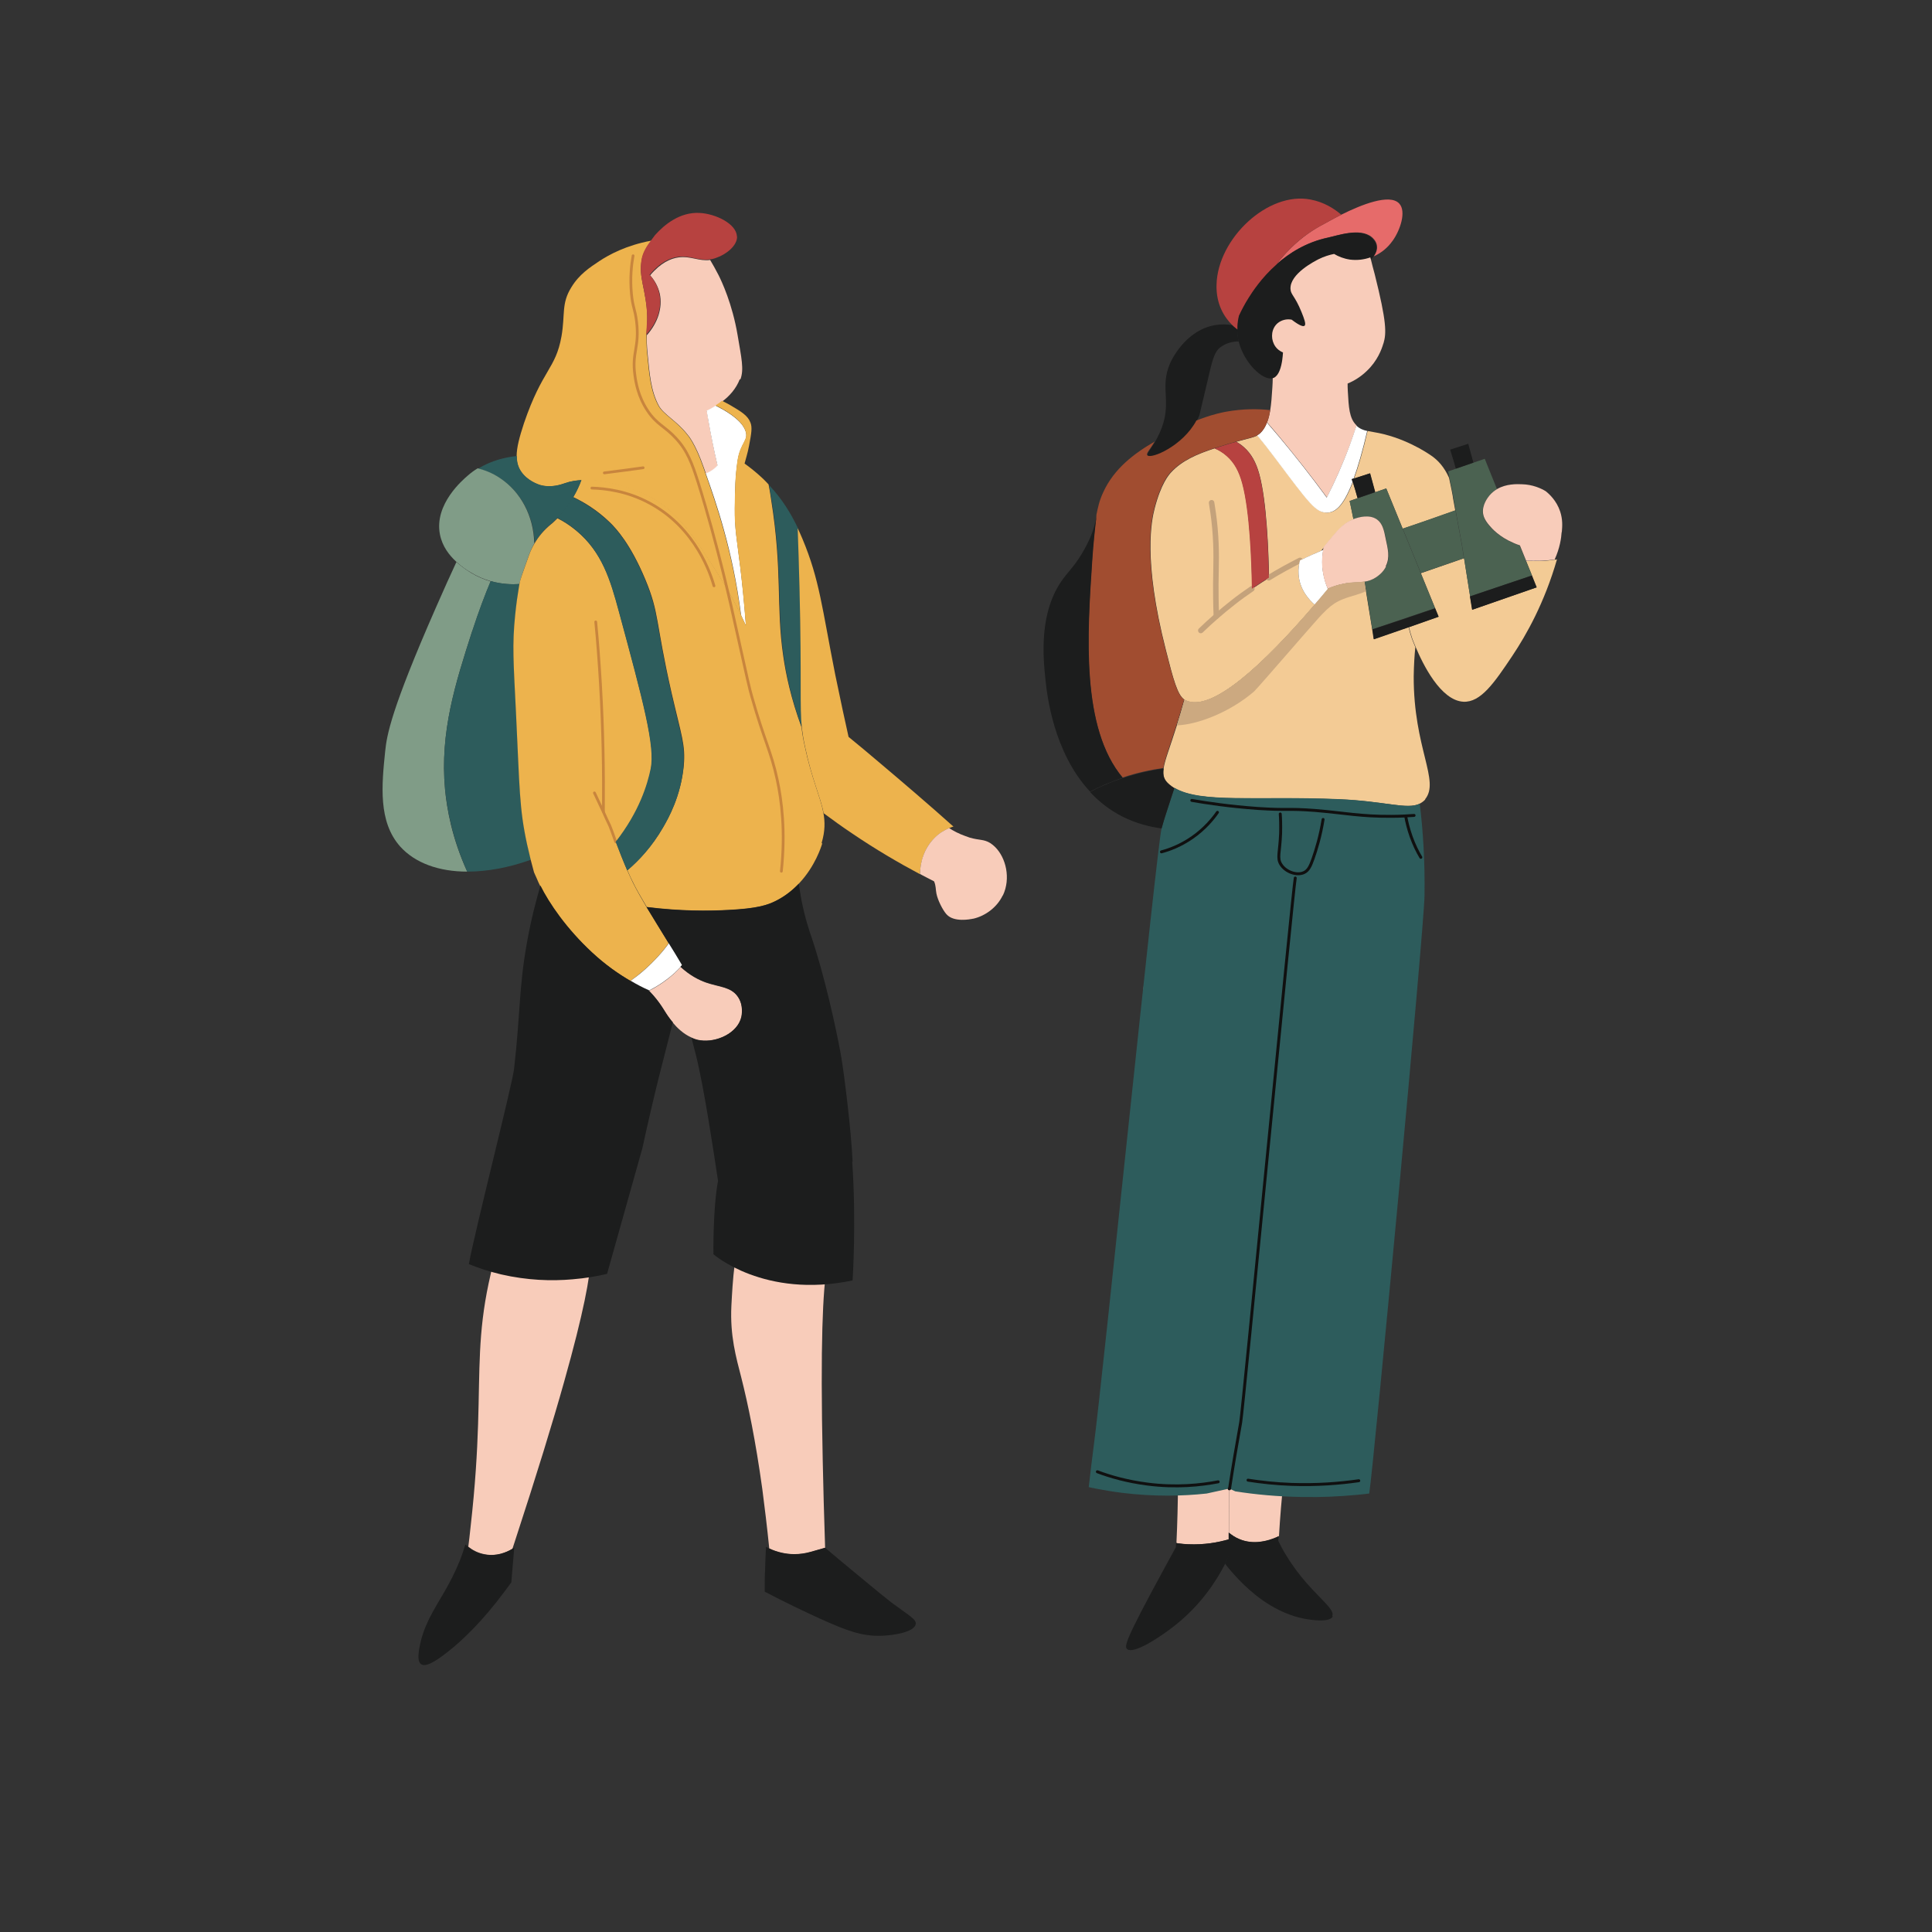 <?xml version="1.0" encoding="UTF-8"?>
<svg id="_レイヤー_2" data-name="レイヤー 2" xmlns="http://www.w3.org/2000/svg" viewBox="0 0 105.53 105.53">
  <rect x="0" y="0" width="105.53" height="105.53" fill="#333333" stroke="none"/>
  <defs>
    <style>
      .cls-1 {
        stroke-width: .16px;
      }

      .cls-1, .cls-2, .cls-3, .cls-4, .cls-5 {
        fill: none;
      }

      .cls-1, .cls-3 {
        stroke: #101010;
      }

      .cls-1, .cls-3, .cls-4, .cls-5 {
        stroke-linecap: round;
        stroke-linejoin: round;
      }

      .cls-6 {
        fill: #b74240;
      }

      .cls-7 {
        fill: #f3cb95;
      }

      .cls-8 {
        fill: #cca980;
      }

      .cls-9 {
        fill: #a14d30;
      }

      .cls-10 {
        fill: #fff;
      }

      .cls-11 {
        fill: #4b6251;
      }

      .cls-3 {
        stroke-width: .15px;
      }

      .cls-12 {
        fill: #809c87;
      }

      .cls-13 {
        fill: #edb34d;
      }

      .cls-4 {
        stroke: #c4a27b;
        stroke-width: .3px;
      }

      .cls-14 {
        fill: #e66b6a;
      }

      .cls-15 {
        fill: #f8ccba;
      }

      .cls-5 {
        stroke: #c8853d;
        stroke-width: .15px;
      }

      .cls-16 {
        fill: #2d5c5c;
      }

      .cls-17 {
        fill: #1c1d1d;
      }
    </style>
  </defs>
  <g id="_レイヤー_1-2" data-name="レイヤー 1">
    <g>
      <g>
        <g>
          <path class="cls-15" d="M45.56,66.23s0,.08-.01.12c-.17,1.59-.37,2.77-.38,2.84-.22,1.26-.37,4.12-.23,10.61.03,1.41.07,2.98.13,4.75,0,0,0,0,0,0l-.81.23c-.29.08-.58.12-.87.12-.47,0-.94-.1-1.37-.31-.12-1.18-.25-2.26-.38-3.25-.37-2.67-.78-4.64-1.15-6.1-.28-1.09-.62-2.27-.54-3.91.07-1.31.16-3.2.77-4.75,0-.02.02-.05.03-.07.09-.22.21-.59.2-1.08-.02-.74-.36-1.12-.61-1.76-.1-.25-.18-.56-.23-.94.61.04,1.29.05,2.03-.02,1.38-.13,2.56-.46,3.48-.82.04.36.1,2.77-.06,4.34Z"/>
          <path class="cls-15" d="M33.19,63.02c-.17.54-.37,1.28-.54,2.16-.36,1.83-.38,3.24-.38,3.53-.03,1-.38,2.95-1.46,6.78-.62,2.21-1.49,5.04-2.68,8.68-.05.14-.09.29-.14.43-.32.19-.86.42-1.5.3-.4-.07-.71-.25-.91-.42.04-.3.08-.65.12-1.04.53-4.65.4-7.2.52-9.6.06-1.2.18-2.37.47-3.74.13-.59.44-1.95.92-4.22.1-.5.25-1.18.46-2.15.1-.46.2-.89.28-1.26.3.1.61.19.94.26,1.44.34,2.77.37,3.89.27Z"/>
          <path class="cls-15" d="M40.41,20.71c-.2.52-.57.93-.96,1.22-.12.09-.24.17-.35.25-.17.11-.34.2-.49.27.02.16.06.32.08.48.15.86.32,1.7.51,2.51-.06.06-.13.13-.2.19-.15.12-.3.19-.44.25-.04-.11-.08-.22-.11-.32-.48-1.38-.88-1.8-.88-1.8-.59-.77-1.32-1.11-1.59-1.61-.43-.81-.5-1.73-.61-2.85-.04-.42-.05-.73-.04-.99.6-.67.87-1.5.71-2.26-.1-.44-.32-.78-.53-1.01.58-.69,1.12-.92,1.55-.98.66-.09,1.11.22,1.73.14.15.25.3.52.46.83.17.34.75,1.56,1.04,3.28.21,1.25.36,1.87.15,2.42Z"/>
          <path class="cls-13" d="M40.47,33.61c-.3-.63-.69-1.36-1.19-2.14-1.44-2.26-2.46-3.88-4.39-4.6-.63-.23-1.91-.71-3.13-.64-.3.02-.59.06-.88.16-.21.07-.78.29-1.41.1-.06-.02-.68-.22-1.02-.74-.16-.24-.23-.51-.23-.83,0-.47.15-1.04.4-1.8,1.01-2.96,1.73-2.95,2.05-4.75.21-1.21-.02-1.78.54-2.68.43-.71,1.02-1.09,1.53-1.43.53-.35,1.47-.86,2.81-1.11,0,0,.02,0,.03,0-.21.28-.44.63-.52,1.01-.1.53-.04.91.05,1.37.05.25.11.52.16.85.15.97.06,1.32.04,1.93,0,.26,0,.56.04.99.11,1.13.18,2.05.61,2.85.27.5,1,.84,1.59,1.61,0,0,.4.42.88,1.8.03.1.07.21.11.32.52,1.49,1.48,4.17,1.93,7.74Z"/>
          <path class="cls-3" d="M40.74,34.19c.02.23.03.48.05.73.13.52.33,1.32.54,2.3.48,2.22.46,2.61.84,3.6.5,1.31.79,1.26,1,2.22.29,1.3,0,2.4-.15,2.91-.41,1.45-1.21,2.42-1.69,2.91"/>
          <path class="cls-6" d="M40.26,12.91c.02.51-.6.99-1.13,1.17-.13.05-.25.08-.37.09-.62.08-1.07-.23-1.73-.14-.43.06-.97.29-1.55.98.21.23.43.57.53,1.01.17.76-.1,1.59-.71,2.26.02-.61.11-.96-.04-1.93-.05-.33-.11-.6-.16-.85-.09-.47-.14-.85-.05-1.37.07-.38.31-.74.52-1.01.08-.1.15-.2.21-.28.51-.57,1.35-1.26,2.42-1.21.89.04,2.03.6,2.05,1.28Z"/>
          <path class="cls-10" d="M40.45,31.08c.09.75.2,1.81.3,3.11-.08-.18-.17-.37-.27-.58h0c-.45-3.58-1.4-6.25-1.93-7.75.14-.06.29-.13.44-.25.08-.06.14-.13.2-.19-.19-.81-.36-1.65-.51-2.51-.03-.16-.06-.32-.08-.48.15-.07.32-.16.49-.27.45.22,1.34.71,1.6,1.3.27.61-.25.67-.4,1.72-.13.9-.14,1.54-.15,2.59-.01,1.14.11,1.65.31,3.3Z"/>
          <path class="cls-13" d="M44.91,46.08c-.05.16-.38,1.24-1.27,2.18-.33.35-.74.68-1.23.93-.49.25-1.05.43-2.61.51-1.11.06-2.63.07-4.47-.16-.31-.52-.58-.98-.77-1.38-.1-.19-.19-.4-.29-.63.63-.53,1.35-1.3,1.95-2.34.29-.5.97-1.71,1.13-3.37.1-1.14-.12-1.61-.67-3.99-.89-3.92-.65-4.31-1.43-6.18-.82-1.96-1.6-2.79-1.94-3.12-.69-.67-1.41-1.1-2-1.38.2-.33.34-.66.45-.95,1.22-.07,2.51.41,3.13.64,1.93.72,2.96,2.34,4.39,4.6.5.79.89,1.51,1.19,2.14h0c.1.21.19.4.27.58-.1-1.3-.21-2.35-.3-3.11-.2-1.65-.32-2.16-.31-3.3.02-1.05.02-1.69.15-2.59.16-1.05.67-1.11.4-1.72-.26-.59-1.15-1.08-1.6-1.3.12-.07.24-.15.35-.25.13.06.28.14.44.23.61.36.97.57,1.12.96.11.27.05.6-.07,1.24-.09.48-.17.68-.25,1,.28.2.64.48,1.02.84.1.1.2.2.29.3.05.25.1.53.14.83.63,3.97.26,5.79.66,8.53.14.99.42,2.33,1,3.9.04.33.09.65.18,1.05.37,1.76.84,2.71,1.01,3.6.1.52.1,1.03-.09,1.67Z"/>
          <path class="cls-16" d="M43.81,39.76c-.58-1.57-.86-2.91-1-3.9-.4-2.75-.04-4.56-.66-8.53-.05-.29-.1-.57-.14-.83.75.79,1.22,1.61,1.57,2.34h0c.03.88.07,1.98.1,3.24.13,5.26,0,6.49.13,7.68Z"/>
          <path class="cls-16" d="M31.76,26.22c-.1.29-.25.61-.45.95,0,.01-.01.03-.02.04-.26.43-.55.79-.84,1.08-.13.13-.25.25-.38.35-.34.29-.63.63-.87,1.02-.04-1.44-.72-2.76-1.86-3.52-.41-.28-.84-.44-1.23-.54.75-.46,1.52-.63,2.12-.69,0,.33.07.59.23.83.34.52.96.72,1.02.74.63.19,1.2-.03,1.41-.1.28-.1.58-.14.88-.16Z"/>
          <path class="cls-12" d="M29.2,29.66h0c-.12.21-.22.42-.3.64l-.39,1.1c-.06.17-.1.33-.14.5-.4.03-.96.02-1.58-.16-.35-.1-.71-.25-1.07-.47-.19-.11-.49-.3-.8-.59-.38-.35-.76-.83-.89-1.49-.32-1.65,1.25-2.98,1.53-3.22.17-.15.35-.28.53-.39.4.1.82.26,1.23.54,1.14.76,1.82,2.08,1.86,3.52Z"/>
          <path class="cls-12" d="M25.79,34.48c-.91,2.83-1.77,5.5-1.48,8.64.1,1.07.37,2.64,1.21,4.49-1.55,0-2.85-.47-3.66-1.37-1.21-1.36-1.01-3.36-.82-5.21.09-.88.32-2.26,2.76-7.82.43-.99.82-1.84,1.13-2.51.31.28.61.47.8.59.36.22.73.37,1.07.47-.29.69-.65,1.63-1.01,2.74Z"/>
          <path class="cls-16" d="M29,46.96c-1.22.44-2.41.65-3.48.65-.83-1.85-1.1-3.43-1.21-4.49-.29-3.14.57-5.81,1.48-8.64.36-1.11.72-2.05,1.01-2.74.62.17,1.18.19,1.58.16,0,.04-.02.08-.02.12-.07.42-.15.94-.21,1.56-.17,1.64-.09,2.59.04,5.25.21,4.31.18,5.3.61,7.28.07.31.14.6.2.85Z"/>
          <path class="cls-13" d="M36.53,51.51c-.17.24-.37.49-.6.74-.52.57-1.04,1-1.5,1.33-.65-.38-1.39-.89-2.12-1.57-1.4-1.3-2.33-2.69-2.82-3.65h0c-.06-.12-.11-.23-.15-.33l-.17-.38c-.05-.18-.11-.41-.18-.68-.06-.25-.13-.54-.2-.85-.43-1.99-.4-2.98-.61-7.28-.13-2.66-.21-3.61-.04-5.25.06-.61.14-1.14.21-1.56,0-.04.02-.08.02-.12.03-.17.08-.33.14-.5l.39-1.1c.08-.22.18-.43.3-.63h0c.23-.39.52-.73.87-1.02.13-.1.25-.22.38-.35.32.16.67.38,1.02.67,1.44,1.19,1.89,2.75,2.35,4.45,1.33,4.91,1.99,7.36,1.74,8.59-.17.83-.61,2.33-1.91,3.99.17.46.4,1.04.63,1.57.1.22.19.43.29.63.2.4.46.86.77,1.38.35.58.76,1.24,1.2,1.96Z"/>
          <path class="cls-5" d="M32.96,44.33h0c.02-2.21-.02-4.52-.16-6.94-.07-1.17-.15-2.31-.26-3.42"/>
          <path class="cls-5" d="M32.47,43.31c.13.28.29.62.48,1.02h0c.11.25.23.51.36.78.04.1.17.43.32.87"/>
          <path class="cls-15" d="M40.51,55.54c-.21.89-1.36,1.41-2.25,1.28-.17-.02-.32-.07-.47-.14-.47-.2-.82-.56-1.04-.82h0c-.07-.09-.13-.16-.17-.21-.3-.38-.4-.7-.91-1.28-.08-.09-.16-.18-.23-.25,0,0,0,0,.01,0h0c.41-.21.9-.51,1.37-.94.13-.12.25-.24.36-.36.51.47.99.71,1.38.85.71.25,1.36.23,1.74.77.35.49.21,1.08.2,1.13Z"/>
          <path class="cls-16" d="M37.34,41.84c-.15,1.66-.84,2.88-1.13,3.37-.6,1.04-1.32,1.81-1.95,2.34-.23-.53-.45-1.11-.63-1.57,1.3-1.66,1.74-3.16,1.91-3.99.25-1.22-.41-3.68-1.74-8.59-.46-1.7-.91-3.26-2.35-4.45-.35-.29-.7-.51-1.02-.67.29-.29.58-.65.84-1.08,0-.01.02-.03.02-.04.59.28,1.3.71,2,1.38.34.33,1.13,1.16,1.94,3.12.78,1.87.54,2.26,1.43,6.18.54,2.38.77,2.84.67,3.99Z"/>
          <path class="cls-13" d="M52.1,45.14c-.08.02-.17.06-.26.1-.24.1-.52.26-.77.51-.66.63-.8,1.46-.82,2-1.18-.63-2.43-1.36-3.71-2.23-.54-.36-1.05-.73-1.55-1.1-.17-.89-.64-1.84-1.01-3.6-.09-.4-.14-.73-.18-1.05-.13-1.2,0-2.43-.13-7.68-.03-1.26-.07-2.36-.1-3.24.1.2.18.4.26.58.94,2.24,1.07,3.78,1.79,7.41.29,1.42.55,2.6.73,3.41.54.44,1.08.89,1.62,1.35,1.41,1.19,2.79,2.37,4.12,3.56Z"/>
          <path class="cls-15" d="M54.77,48.91c-.3.63-.92,1.11-1.6,1.27-.02,0-.04,0-.06.01-.11.02-1,.2-1.4-.24,0,0-.01-.02-.02-.02-.2-.23-.47-.76-.54-1.12-.05-.24-.02-.42-.13-.67-.25-.13-.51-.26-.77-.4.01-.54.16-1.36.82-2,.25-.25.53-.4.77-.51.25.16.53.31.87.43.09.03.17.06.25.09.55.16.77.08,1.13.3.09.06.18.13.26.21.6.59.87,1.72.43,2.65Z"/>
          <path class="cls-17" d="M36.75,55.85h0c-.25.97-.5,1.95-.75,2.94-.33,1.33-.63,2.63-.91,3.92l-1.93,6.87c-.53.13-1.17.24-1.9.3-1.13.1-2.45.06-3.89-.27-.33-.08-.65-.17-.94-.26-.29-.1-.57-.2-.82-.3.28-1.61,2.37-9.79,2.47-10.67.35-3.09.26-4.39.69-6.82.23-1.31.52-2.4.75-3.19.48.97,1.42,2.35,2.82,3.65.73.68,1.46,1.19,2.12,1.57.35.21.68.37.98.51,0,0,0,0,0,0,0,0,.01.02.02.02.07.08.15.16.23.25.5.58.61.89.91,1.28.04.06.1.13.17.21Z"/>
          <path class="cls-10" d="M37.27,52.71s-.05.06-.08.09c-.11.12-.23.24-.36.36-.48.43-.96.73-1.37.94h0s-.02,0-.03-.02c0,0,0,0,0,0-.3-.13-.63-.3-.98-.51.46-.32.98-.76,1.5-1.33.23-.25.43-.5.6-.74.24.38.48.78.73,1.2Z"/>
          <path class="cls-17" d="M46.57,63.44c-.07-1.66-.47-4.88-.64-5.83-.27-1.49-.9-4.35-1.61-6.44-.09-.26-.34-.98-.54-1.99-.06-.33-.11-.64-.15-.91-.33.35-.74.68-1.23.93-.49.25-1.05.43-2.61.51-1.11.06-2.63.07-4.47-.16.35.58.76,1.24,1.2,1.96.24.38.48.78.73,1.2-.02.03-.05.06-.08.09.51.47.99.71,1.38.85.71.25,1.36.23,1.74.77.35.49.21,1.08.2,1.13-.21.89-1.36,1.41-2.25,1.28-.17-.02-.32-.07-.47-.14.08.3.16.61.24.93.44,1.74.97,5.29,1.21,6.88-.29,1.57-.25,4.01-.25,4.01,0,0,2.77,2.44,7.6,1.43,0,0,.21-3.15-.02-6.49Z"/>
          <path class="cls-17" d="M50.02,88.71c-.07.43-1.17.62-1.89.64-1.07.03-1.88-.28-3.35-.94-.85-.39-1.87-.87-3.01-1.47,0-.06,0-.13,0-.2,0-.32,0-.65.02-.97.01-.43.03-.86.05-1.28.06.03.12.06.18.09.43.2.9.31,1.37.31.29,0,.58-.04.87-.12l.81-.23s0,0,0,0c.17.15.45.38.78.66.5.41.92.76,1.28,1.06.83.69,1.31,1.08,1.56,1.27,1.01.75,1.37.92,1.33,1.18Z"/>
          <path class="cls-17" d="M28.09,84.52l-.16,1.91c-.12.17-.24.33-.36.49-1.25,1.68-2.33,2.69-3.09,3.29-.73.58-1.24.86-1.48.69-.17-.12-.17-.44-.1-.84.21-1.26.79-2.1,1.39-3.14.28-.49.56-1.02.82-1.66.14-.36.24-.67.31-.9.04.04.09.08.14.13.21.17.51.35.91.42.64.12,1.18-.11,1.5-.3.04-.03.08-.05.11-.07Z"/>
          <path class="cls-5" d="M32.33,26.66c.72.02,1.92.15,3.17.83,2.55,1.38,3.33,3.93,3.5,4.51"/>
          <path class="cls-5" d="M33.01,25.83c.71-.09,1.41-.18,2.12-.28"/>
          <path class="cls-5" d="M34.58,13.97c-.09.49-.17,1.21-.09,2.07.07.76.19.8.28,1.52.17,1.44-.27,1.68-.09,2.94.05.37.17,1.15.69,1.93.51.77.95.85,1.56,1.52.63.68.88,1.39,1.2,2.39,1.07,3.4,1.9,7.15,2.02,7.73.71,3.21.8,3.59.92,4,.67,2.38,1.05,2.97,1.38,4.51.25,1.15.46,2.84.23,5.01"/>
        </g>
        <g>
          <path class="cls-15" d="M76.6,54.08c-.05.36-.1.74-.16,1.11-.46,2.98-1.9,7.19-2.66,10.05-.57,1.53-1.11,3.16-1.6,4.9-1.42,5.03-2.08,9.7-2.32,13.77-.04.02-.07.04-.11.06-.48.21-1.26.43-2.03.11-.24-.1-.43-.23-.59-.36,0-3.31.03-6.73.15-9.02.23-4.35.81-7.03,1.07-8.13.09-.4.19-.77.28-1.09h0c-.17-2.88,0-6.26.9-9.92.14-.58.3-1.14.47-1.68l.04.02c1.07.17,2.31.29,3.68.31,1.04.02,2-.03,2.88-.11Z"/>
          <path class="cls-15" d="M69.53,55.55c-.91,3.66-1.07,7.04-.9,9.91h0c-.09.33-.18.7-.28,1.1-.26,1.1-.85,3.78-1.07,8.13-.12,2.28-.15,5.7-.15,9.02,0,.13,0,.25,0,.37h0c-.58.17-1.34.31-2.22.27-.19,0-.38-.02-.55-.05-.04,0-.07,0-.1-.02.2-4.27.07-9.03-.65-14.14-.16-1.15-.35-2.28-.55-3.37-.04-.21-.09-.42-.14-.62h0c-.12-.44-.2-.89-.25-1.34-.28-2.84-.41-5.94-.29-9.23.02-.62.06-1.23.1-1.83.44.09.89.16,1.37.22,1.78.22,3.35.18,4.64.04l1.23-.27.29.13c-.17.54-.32,1.1-.47,1.68Z"/>
          <path class="cls-7" d="M73.72,27.36s.13.58.21,1.01c-.09.03-.15.06-.17.08-.41.2-.68.51-1.2,1.14-.09.11-.17.21-.25.31-.05.06-.09.12-.14.18-.37.16-.76.34-1.16.53-.06.21-.1.46-.08.75.05.85.59,1.42.88,1.67-2.77,3.23-5.64,5.93-7.06,5.22-.02,0-.03-.02-.05-.03-.38-.25-.61-1.1-1.02-2.73-1.26-4.93-.77-7.1-.61-7.72.35-1.36.78-1.84.9-1.97.59-.64,1.42-1,2.38-1.31.21.09.45.22.67.42.41.36.67.83.85,1.5.41,1.51.51,4.28.53,5.75.31-.21.62-.41.92-.6-.03-1.49-.13-4.18-.53-5.65-.18-.66-.44-1.13-.85-1.49-.13-.12-.27-.21-.41-.29.63-.18.93-.22,1.16-.35.29.35.62.77.98,1.25,1.87,2.49,2.23,2.97,2.81,2.97.4,0,.86-.22,1.42-1.67.07.23.2.64.26.88l-.43.15Z"/>
          <path class="cls-7" d="M79.5,27.88c-.84.3-2.34.82-2.88,1l-.9-2.2-.61.21-.28-1.03-.87.28c.23-.63.48-1.48.74-2.6.11.02.22.04.32.06,1.62.26,2.91,1.1,3.26,1.36.26.2.6.53.87,1.14t0,0c.09.41.22,1.05.22,1.13l.12.66Z"/>
          <path class="cls-7" d="M85.05,30.54c-.69,2.4-1.68,4.14-2.44,5.28-.99,1.48-1.73,2.56-2.68,2.51-1.24-.07-2.21-2.05-2.6-2.98-.11-.25-.17-.43-.19-.47-.08-.24-.14-.45-.18-.63l1.62-.57-.19-.46-.78-1.91,2.36-.82.33,2.08.12.73,3.52-1.22-.26-.65-.32-.79c.26.01.53.01.82,0,.26,0,.52-.04.74-.07.05,0,.1,0,.14-.02Z"/>
          <path class="cls-7" d="M77.86,43.66c-.1.11-.2.18-.32.24-.68.34-1.88-.14-4.4-.24-4.55-.19-7.55.24-9-.62-.1-.06-.18-.13-.26-.19-.29-.24-.38-.48-.32-.89.07-.46.35-1.15.72-2.33.13-.4.27-.87.42-1.41.01.01.03.02.05.03,1.43.71,4.29-1.99,7.06-5.22.24-.29.49-.57.72-.86,0,0,.01-.01.02-.02.49-.21.9-.28,1.21-.32.27-.02.53-.02.77-.06l.08.51.34,2.09.08.54,1.91-.66c.04.18.1.39.18.63.02.04.08.22.19.47-.05.46-.08.99-.09,1.6-.01,3.93,1.45,5.7.62,6.71Z"/>
          <path class="cls-14" d="M76.06,13.16c-.25.36-.61.66-1.02.84.12-.17.21-.38.17-.6-.04-.24-.22-.4-.28-.45-.63-.53-1.88-.08-2.38.02-1.18.25-2.12.84-2.81,1.46.42-.56.98-1.15,1.71-1.67.31-.22.62-.4.91-.55.11-.06.46-.26.92-.49,1.04-.52,2.63-1.17,3.15-.6.4.43.05,1.46-.36,2.03Z"/>
          <path class="cls-17" d="M75.03,14c-.05.07-.1.13-.15.18,0-.04-.02-.07-.03-.11-.34.13-.72.17-1.11.12-.35-.05-.64-.17-.87-.31-.25.05-.55.14-.85.29-.18.09-1.59.79-1.53,1.63.02.32.23.36.6,1.25.15.37.27.67.17.75-.06.04-.2.05-.71-.33-.27-.05-.55.02-.76.19-.34.29-.37.78-.21,1.13.1.21.29.37.5.47-.07,1.18-.41,1.36-.53,1.4,0,0-.02,0-.03,0-.56.15-1.57-.86-1.86-2-.01-.04-.02-.08-.03-.13-.04-.18-.05-.36-.06-.52h0c0-.07,0-.13,0-.19.01-.2.04-.39.08-.55,0,0,0,0,0-.01.13-.3.31-.63.53-.98.19-.3.69-1.09,1.53-1.83.7-.62,1.63-1.21,2.81-1.46.5-.11,1.75-.56,2.38-.02.06.05.24.21.28.45.04.23-.05.44-.17.6Z"/>
          <path class="cls-15" d="M75.56,18.77c-.09.31-.32.94-.9,1.49-.34.33-.71.55-1.05.69,0,.13,0,.27.01.41.05.89.08,1.48.46,1.86,0,0,.02.02.02.02-.11.34-.23.69-.36,1.05-.39,1.05-.82,2.01-1.26,2.88-.81-1.1-1.68-2.21-2.62-3.34-.22-.26-.43-.51-.65-.76.08-.19.13-.41.17-.65.06-.36.09-.79.12-1.27.01-.18.02-.35.02-.5,0,0,.02,0,.03,0,.11-.04.46-.22.53-1.4-.22-.09-.4-.25-.5-.47-.17-.35-.13-.84.21-1.13.21-.17.48-.24.76-.19.5.38.65.38.71.33.09-.08-.02-.38-.17-.75-.36-.89-.58-.93-.6-1.25-.05-.84,1.36-1.54,1.53-1.63.3-.15.6-.24.85-.29.23.14.53.26.87.31.39.05.77,0,1.11-.12,0,.04.02.07.03.11.06.25.13.52.21.81.66,2.63.64,3.22.48,3.77Z"/>
          <path class="cls-10" d="M73.96,26.13l-.13.04s.02.06.05.16c-.56,1.45-1.02,1.67-1.42,1.67-.59,0-.94-.48-2.81-2.97-.36-.48-.69-.9-.98-1.25.1-.06.18-.12.26-.22.12-.14.21-.3.27-.48.21.25.43.5.65.76.94,1.12,1.81,2.24,2.62,3.34.44-.86.87-1.82,1.26-2.88.13-.36.25-.71.36-1.05.18.17.39.25.59.29-.26,1.12-.51,1.97-.74,2.6Z"/>
          <path class="cls-6" d="M73.27,11.73c-.46.23-.81.43-.92.49-.29.15-.6.33-.91.55-.74.52-1.29,1.11-1.71,1.67-.84.74-1.34,1.53-1.53,1.83-.22.35-.39.68-.53.98,0,0,0,0,0,.01-.04.16-.07.35-.08.55,0,.06,0,.12,0,.19-.05-.04-.1-.09-.16-.13-.04-.03-.08-.07-.12-.11-.44-.44-.89-1.14-.86-2.21.06-2.52,2.81-5.11,5.14-4.65.74.14,1.31.51,1.7.85Z"/>
          <path class="cls-17" d="M67.67,18.65c-.29,0-.66.06-1,.31-.35.25-.47.79-.71,1.84-.45,1.88-.43,1.84-.46,1.92-.04.09-.08.18-.13.27-.75,1.4-2.48,2.12-2.68,1.9-.08-.09.13-.3.4-.75.08-.14.17-.31.26-.51.73-1.64-.04-2.39.56-3.78.04-.1.8-1.8,2.45-2.09.34-.06.66-.05.94,0,.04.04.08.08.12.11.06.05.11.1.16.13h0c0,.17.02.35.06.53,0,.04.02.09.03.13Z"/>
          <path class="cls-4" d="M66.18,27.46c.05.32.13.8.18,1.38.11,1.23.06,2.03.05,3.07,0,.47,0,1.05.03,1.75"/>
          <path class="cls-4" d="M65.59,34.44c.27-.26.55-.52.85-.78.29-.25.59-.5.91-.75.34-.27.69-.52,1.03-.75"/>
          <path class="cls-4" d="M71.01,30.61c-.55.28-1.13.59-1.71.95"/>
          <path class="cls-10" d="M72.54,32.17c-.24.29-.48.58-.73.86-.29-.25-.83-.82-.88-1.67-.02-.29.02-.54.08-.75.4-.2.79-.37,1.16-.53.04-.02.08-.03.11-.05-.05.3-.09.71-.02,1.18.06.38.16.7.27.95,0,0,0,0,0,.01Z"/>
          <path class="cls-11" d="M78.38,33.22c-1.35.46-2.61.88-3.42,1.15l-.42-2.6c.21-.04.43-.1.63-.24.1-.07.36-.25.54-.59.24-.49.1-.96,0-1.49-.1-.47-.18-.85-.49-1.07-.42-.29-1-.13-1.29,0-.09-.43-.21-1.01-.21-1.01l.43-.15.96-.33.61-.21.9,2.21.99,2.43.78,1.91Z"/>
          <path class="cls-17" d="M75.11,26.88l-.96.33c-.06-.24-.19-.66-.26-.88-.03-.1-.05-.16-.05-.16l.13-.04.87-.28.28,1.03Z"/>
          <path class="cls-11" d="M83.68,31.43c-.85.29-2.08.71-3.38,1.14l-.33-2.08-.11-.71-.35-1.9-.12-.66c0-.08-.13-.72-.22-1.13t0,0c-.04-.2-.07-.34-.07-.34l.43-.15.96-.33.61-.21.67,1.66c-.15.09-.29.2-.42.35-.08.1-.42.51-.35,1,.02.11.06.31.34.64.14.17.56.63,1.33.96.1.04.21.09.34.13l.34.84.33.8Z"/>
          <path class="cls-17" d="M80.48,25.27l-.96.33c-.09-.34-.31-1.04-.31-1.04l.99-.32.28,1.03Z"/>
          <path class="cls-11" d="M79.97,30.49l-2.36.81-.99-2.43c.54-.17,2.04-.7,2.88-1l.35,1.9.11.71Z"/>
          <path class="cls-17" d="M83.94,32.08l-3.53,1.23-.12-.73c1.3-.44,2.53-.86,3.38-1.14l.26.65Z"/>
          <path class="cls-15" d="M85.3,29.07c-.02.33-.1.87-.38,1.49-.23.03-.48.06-.74.07-.29.01-.56,0-.82,0l-.34-.84c-.13-.04-.25-.09-.34-.13-.78-.33-1.19-.79-1.33-.96-.28-.33-.32-.53-.34-.64-.07-.49.27-.9.35-1,.13-.15.27-.26.42-.35.5-.29,1.08-.27,1.33-.26.62.01,1.09.24,1.32.38.19.15.59.51.79,1.11.14.43.12.79.09,1.12Z"/>
          <path class="cls-15" d="M75.71,30.94c-.17.34-.44.52-.54.59-.21.14-.42.21-.63.24-.25.04-.5.04-.78.06-.31.03-.73.11-1.22.32,0,0-.01,0-.02,0-.11-.25-.22-.57-.27-.95-.07-.47-.03-.88.02-1.18,0-.05.02-.09.02-.13.08-.1.16-.2.25-.31.52-.63.79-.94,1.2-1.14.03-.01.09-.04.17-.08.3-.11.88-.28,1.3.01.31.22.39.6.48,1.06.11.53.25,1.01,0,1.5Z"/>
          <path class="cls-17" d="M78.58,33.69l-1.62.57-1.91.66-.08-.54c.81-.26,2.07-.69,3.42-1.15l.19.46Z"/>
          <path class="cls-16" d="M77.81,48.93c-.03,1.89-2.78,31.17-3.02,32.65-.25.03-.5.06-.76.08-.88.08-1.84.13-2.88.11-1.37-.02-2.61-.14-3.68-.31l-.04-.02-.29-.13-1.23.27c-1.29.14-2.86.18-4.64-.04-.48-.06-.94-.14-1.37-.22-.15-.03-.29-.06-.43-.09.1-.9.2-1.69.28-2.32.47-3.5,3.45-32.8,3.7-33.67.04-.13.07-.25.1-.35.06-.19.15-.48.26-.82s.23-.7.34-1.04c1.45.86,4.45.43,8.99.62,2.53.11,3.72.59,4.41.25.18,1.48.29,3.17.26,5.03Z"/>
          <path class="cls-1" d="M67.14,81.32h.02c.18-1.19.39-2.4.61-3.63.13-.73,2.84-29.02,2.98-29.73"/>
          <path class="cls-17" d="M72.8,88.29c-.15.32-1,.21-1.23.18-.81-.1-1.54-.4-2.19-.79-1.09-.66-1.93-1.58-2.47-2.27h0c.06-.11.11-.21.15-.32l.05-.15v-.86c0-.13,0-.25,0-.37.16.13.35.27.59.36.77.32,1.55.1,2.03-.11.04-.02.08-.04.11-.06,0,.09-.01.17-.02.26.11.23.26.52.45.82.36.59.74,1.08,1.09,1.48t0,0c.86.98,1.56,1.49,1.41,1.81Z"/>
          <path class="cls-17" d="M67.13,84.08v.86l-.05.15c-.05.1-.1.21-.15.31h0c-.5.98-1.35,2.28-2.76,3.39-.79.63-2.27,1.6-2.61,1.28-.08-.07-.09-.21.13-.72h0c.26-.6.82-1.69,1.96-3.78.22-.4.42-.76.58-1.06,0-.08,0-.15.01-.23.03,0,.07.01.1.02.17.02.36.04.55.05.89.04,1.65-.1,2.22-.27Z"/>
          <path class="cls-6" d="M69.3,31.56c-.3.18-.61.38-.92.6-.02-1.47-.12-4.24-.53-5.75-.18-.67-.44-1.14-.85-1.5-.22-.2-.46-.33-.67-.42.28-.09.57-.18.87-.27.11-.03.22-.06.32-.09.13.07.27.17.41.29.41.36.67.83.85,1.49.4,1.48.5,4.17.53,5.65Z"/>
          <path class="cls-9" d="M69.38,22.42c-.04.24-.09.46-.17.65-.07.18-.16.34-.27.48-.09.1-.17.17-.26.22-.22.13-.53.17-1.16.35-.1.03-.21.06-.32.09-.3.09-.59.18-.87.27-.96.32-1.79.67-2.38,1.31-.12.12-.55.61-.9,1.97-.16.62-.65,2.78.61,7.72.42,1.63.64,2.48,1.02,2.73-.59,2.09-1.04,3.12-1.14,3.74-.7.1-1.45.26-2.22.52-2.28-2.71-1.94-7.81-1.67-11.85.06-.93.15-1.76.24-2.49,0,0,0-.01,0-.02.08-.38.15-.75.37-1.22.59-1.29,1.67-2.11,2.81-2.77-.27.45-.49.66-.4.75.2.22,1.93-.5,2.68-1.9.45-.18.98-.36,1.61-.48.94-.17,1.76-.16,2.41-.09Z"/>
          <path class="cls-17" d="M61.34,42.48c-.32.1-.63.23-.96.36-.3.13-.58.26-.84.4-2.02-2.17-2.35-5.34-2.43-6.07-.13-1.24-.39-3.74.97-5.57.32-.43.72-.8,1.17-1.63.45-.81.56-1.33.65-1.82-.09.73-.18,1.56-.24,2.49-.27,4.04-.61,9.14,1.67,11.85Z"/>
          <path class="cls-17" d="M64.15,43.04c-.11.35-.24.71-.34,1.04-.11.33-.2.62-.26.82-.03.1-.06.21-.1.35-.62-.08-1.37-.26-2.15-.65-.7-.36-1.28-.82-1.76-1.34.26-.14.54-.28.84-.4.32-.14.64-.26.96-.36.78-.26,1.53-.43,2.22-.52-.06.41.02.64.32.89.08.07.17.13.27.19Z"/>
          <path class="cls-8" d="M74.62,32.28c-.3.18-.8.26-1.27.45-.68.27-1.02.67-1.98,1.77-1.83,2.1-2.75,3.16-2.87,3.27-1.32,1.14-3.11,1.82-4.22,1.85.13-.4.27-.87.42-1.41.01.01.03.02.05.03,1.43.71,4.29-1.99,7.06-5.22.24-.29.49-.57.72-.86,0,0,.01-.01.02-.02.49-.21.9-.28,1.21-.32.27-.02.53-.02.77-.06l.08.51Z"/>
          <path class="cls-1" d="M66.5,44.37c-.25.36-.69.9-1.38,1.38-.65.45-1.26.67-1.68.78"/>
          <path class="cls-1" d="M76.78,44.57c.06.33.15.71.3,1.13.16.45.35.83.53,1.13"/>
          <path class="cls-1" d="M65.1,43.72c.8.14,2.05.33,3.61.44,1.65.11,1.56-.01,3.13.11,1.66.14,2.47.33,4.16.32.52,0,.95-.03,1.24-.05"/>
          <path class="cls-1" d="M69.93,44.46c.02.24.03.61.02,1.06-.04,1.05-.21,1.35.02,1.7.25.4.86.63,1.26.44.24-.11.35-.36.49-.75.18-.51.4-1.23.55-2.15"/>
          <path class="cls-1" d="M59.94,80.39c.71.27,1.63.53,2.71.67,1.6.21,2.95.06,3.89-.12"/>
          <path class="cls-1" d="M68.17,80.85c.71.11,1.5.2,2.36.23,1.4.05,2.65-.05,3.69-.2"/>
        </g>
      </g>
      <rect class="cls-2" width="105.53" height="105.53"/>
    </g>
  </g>
</svg>